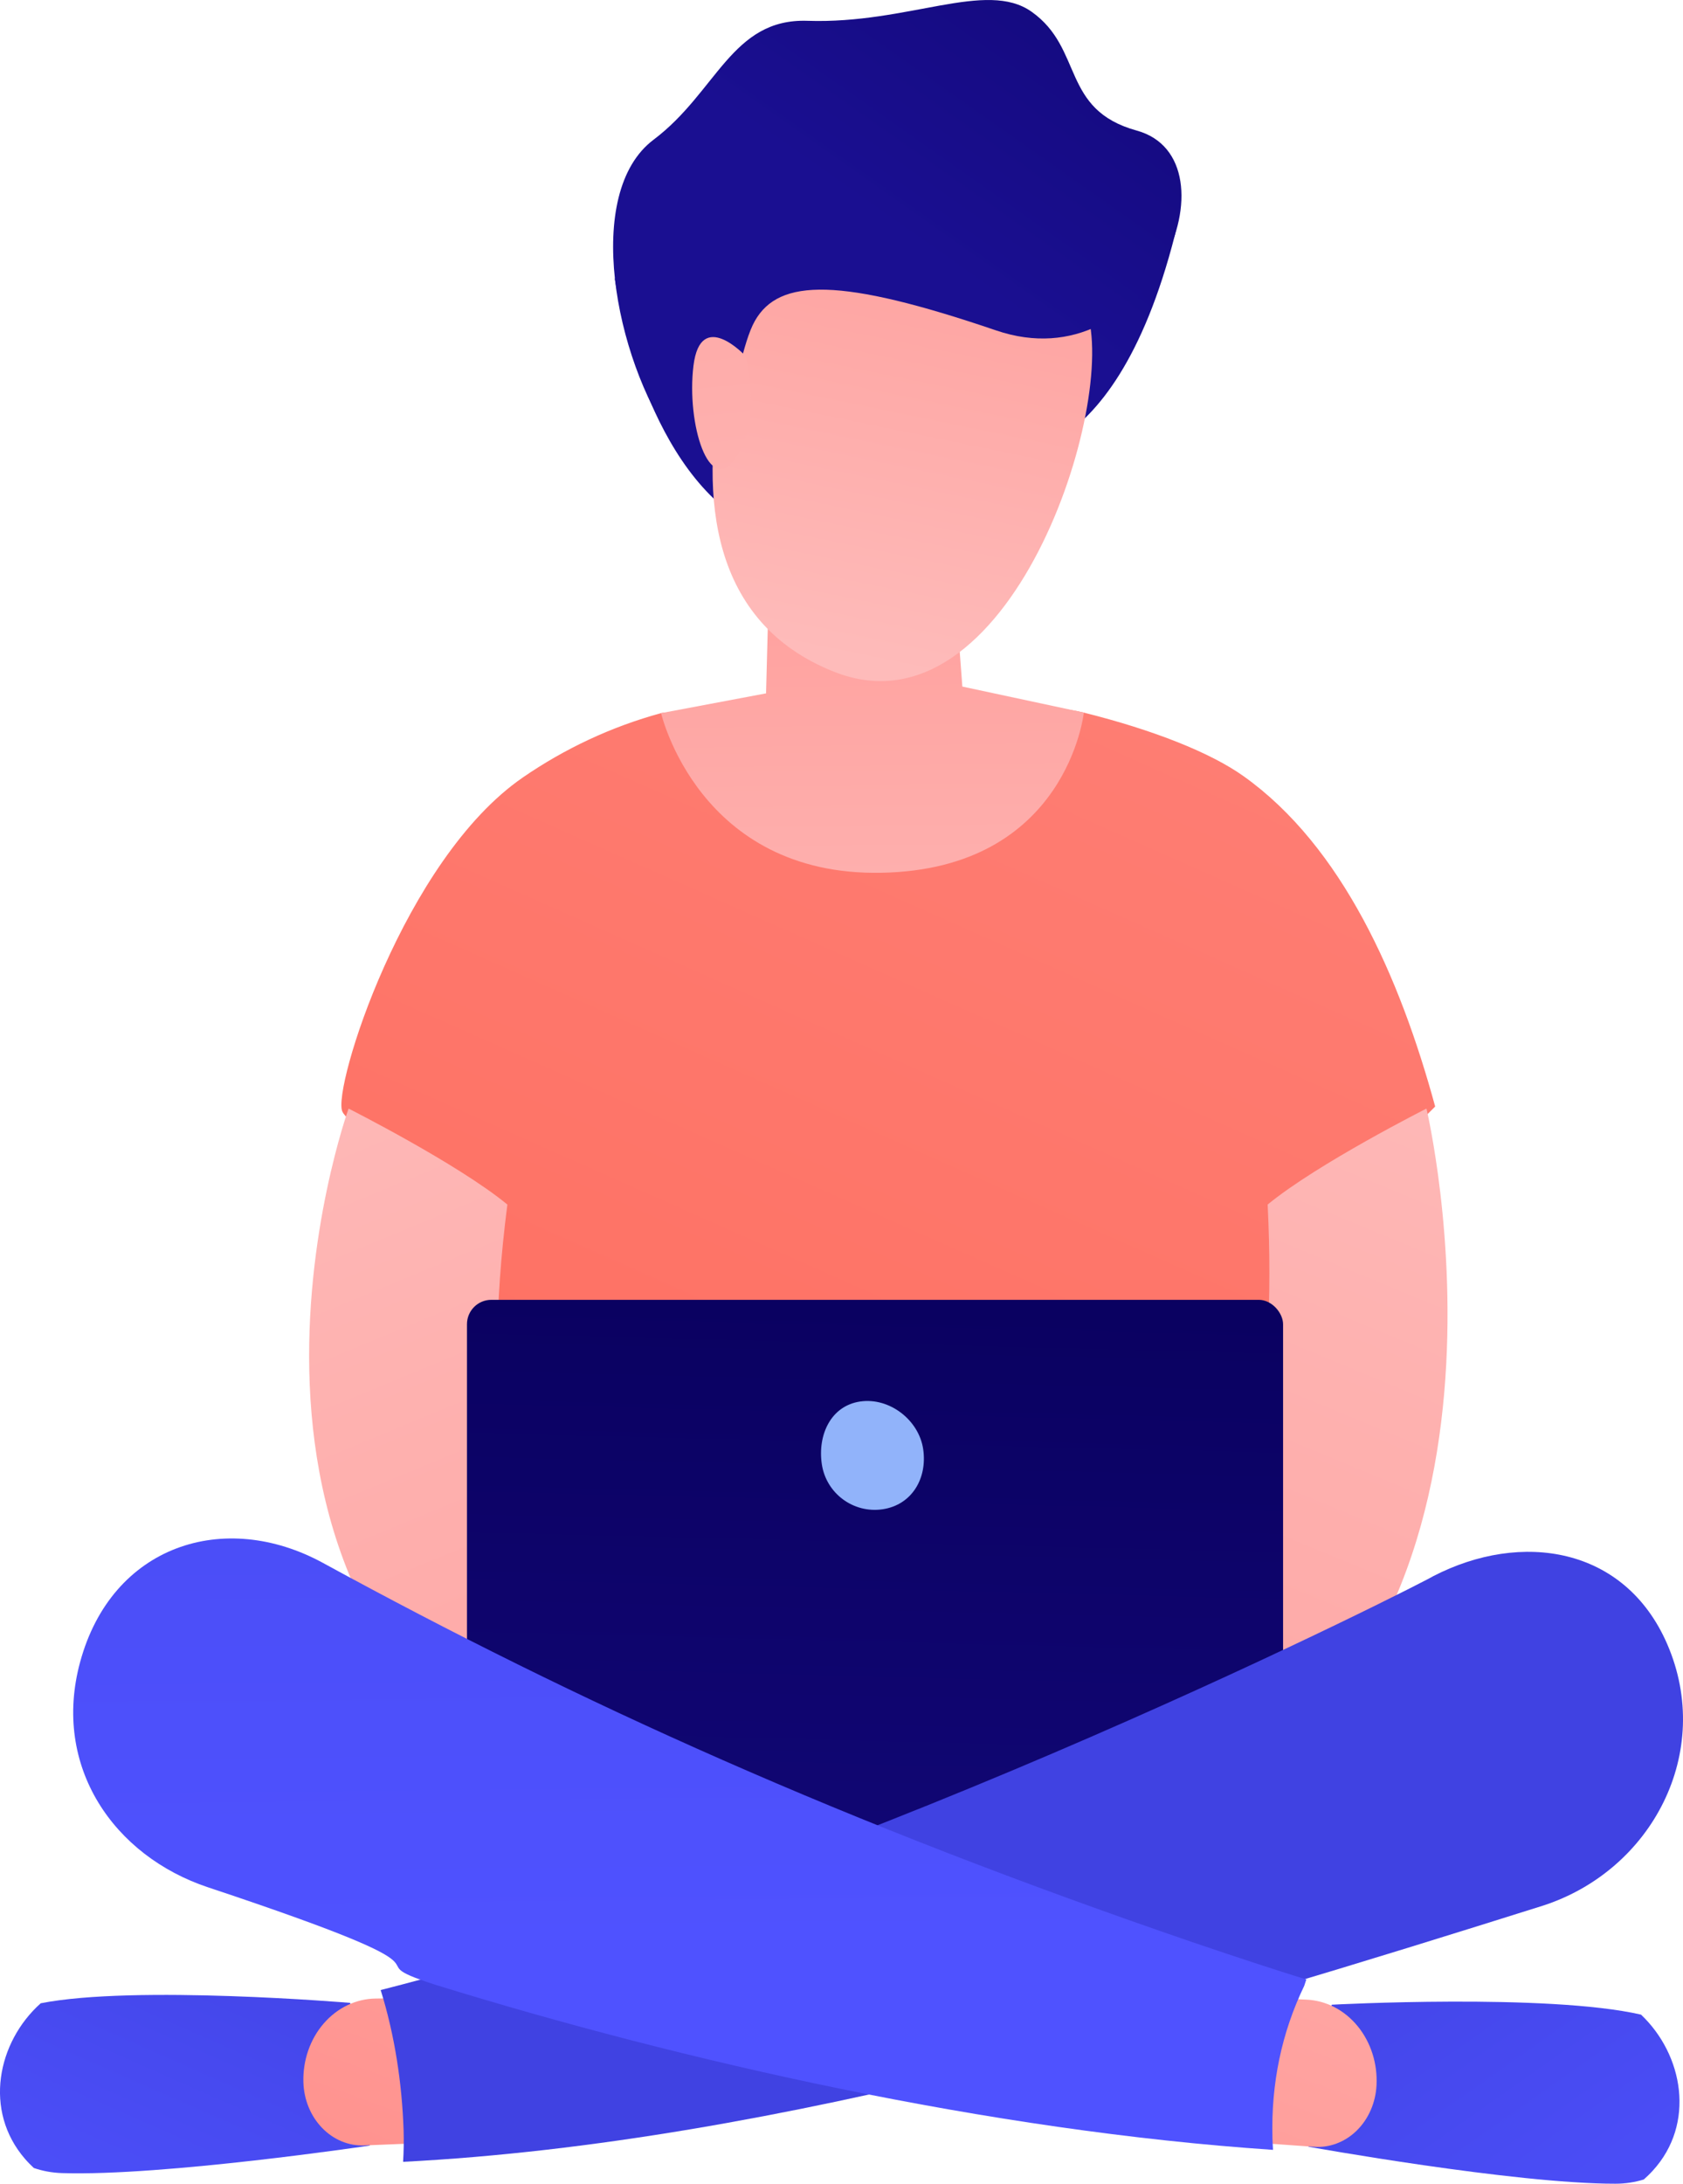 <?xml version="1.0" encoding="UTF-8"?>
<svg id="_Слой_2" data-name="Слой 2" xmlns="http://www.w3.org/2000/svg" xmlns:xlink="http://www.w3.org/1999/xlink" viewBox="0 0 575.32 746.21">
  <defs>
    <style>
      .cls-1 {
        fill: url(#linear-gradient-12);
      }

      .cls-1, .cls-2, .cls-3, .cls-4, .cls-5, .cls-6, .cls-7, .cls-8, .cls-9, .cls-10, .cls-11, .cls-12, .cls-13, .cls-14, .cls-15, .cls-16 {
        stroke-width: 0px;
      }

      .cls-2 {
        fill: url(#linear-gradient);
      }

      .cls-3 {
        fill: url(#linear-gradient-6);
      }

      .cls-4 {
        fill: url(#linear-gradient-15);
      }

      .cls-5 {
        fill: url(#linear-gradient-11);
      }

      .cls-6 {
        fill: url(#linear-gradient-5);
      }

      .cls-7 {
        fill: url(#linear-gradient-13);
      }

      .cls-8 {
        fill: url(#linear-gradient-14);
      }

      .cls-9 {
        fill: url(#linear-gradient-2);
      }

      .cls-10 {
        fill: url(#linear-gradient-7);
      }

      .cls-11 {
        fill: url(#linear-gradient-3);
      }

      .cls-12 {
        fill: url(#linear-gradient-9);
      }

      .cls-13 {
        fill: url(#linear-gradient-8);
      }

      .cls-14 {
        fill: #91b3fa;
      }

      .cls-15 {
        fill: url(#linear-gradient-10);
      }

      .cls-16 {
        fill: url(#linear-gradient-4);
      }
    </style>
    <linearGradient id="linear-gradient" x1="537.93" y1="-946.64" x2="423.3" y2="-710.35" gradientTransform="translate(-215.33 715.97) rotate(9.25)" gradientUnits="userSpaceOnUse">
      <stop offset="0" stop-color="#09005d"/>
      <stop offset="1" stop-color="#1a0f91"/>
    </linearGradient>
    <linearGradient id="linear-gradient-2" x1="602.74" y1="-241.75" x2="252.38" y2="546.56" gradientUnits="userSpaceOnUse">
      <stop offset="0" stop-color="#ff928e"/>
      <stop offset="1" stop-color="#fe7062"/>
    </linearGradient>
    <linearGradient id="linear-gradient-3" x1="87.59" y1="332.77" x2="329.35" y2="916.76" gradientUnits="userSpaceOnUse">
      <stop offset="0" stop-color="#febbba"/>
      <stop offset="1" stop-color="#ff928e"/>
    </linearGradient>
    <linearGradient id="linear-gradient-4" x1="-9458.01" y1="331.51" x2="-9216.25" y2="915.5" gradientTransform="translate(-8941.84) rotate(-180) scale(1 -1)" xlink:href="#linear-gradient-3"/>
    <linearGradient id="linear-gradient-5" x1="302.34" y1="408.25" x2="289.77" y2="917.18" gradientTransform="matrix(1,0,0,1,0,0)" xlink:href="#linear-gradient"/>
    <linearGradient id="linear-gradient-6" x1="575.7" y1="812.11" x2="443.9" y2="624.55" gradientUnits="userSpaceOnUse">
      <stop offset="0" stop-color="#4f52ff"/>
      <stop offset="1" stop-color="#4042e2"/>
    </linearGradient>
    <linearGradient id="linear-gradient-7" x1="534.64" y1="476.29" x2="395.18" y2="854.01" xlink:href="#linear-gradient-3"/>
    <linearGradient id="linear-gradient-8" x1="28.67" y1="798.41" x2="103.44" y2="628.59" xlink:href="#linear-gradient-6"/>
    <linearGradient id="linear-gradient-9" x1="255.24" y1="362.46" x2="115.71" y2="740.38" xlink:href="#linear-gradient-3"/>
    <linearGradient id="linear-gradient-10" x1="-383.99" y1="1291.85" x2="38.86" y2="922.6" xlink:href="#linear-gradient-6"/>
    <linearGradient id="linear-gradient-11" x1="236.12" y1="666.53" x2="231.06" y2="110.7" xlink:href="#linear-gradient-6"/>
    <linearGradient id="linear-gradient-12" x1="299.82" y1="380.99" x2="296.6" y2="101.11" xlink:href="#linear-gradient-3"/>
    <linearGradient id="linear-gradient-13" x1="420.39" y1="-565.29" x2="430.41" y2="-808.83" gradientTransform="translate(-215.33 715.97) rotate(9.25)" xlink:href="#linear-gradient-3"/>
    <linearGradient id="linear-gradient-14" x1="538.77" y1="-979.89" x2="409.78" y2="-714.02" xlink:href="#linear-gradient"/>
    <linearGradient id="linear-gradient-15" x1="-59.84" y1="807.34" x2="-44.14" y2="425.69" gradientTransform="translate(210 -550.77) rotate(-7.64)" xlink:href="#linear-gradient-3"/>
  </defs>
  <g id="Illustration">
    <g>
      <g>
        <path class="cls-2" d="m247.62,66.98c-.59,1.11-37.45,28.24-37.45,28.24,0,0,8.14,58.24,41.2,81.24,36.35,25.29,87.68-20.83,87.68-20.83,0,0,40.85,9.71,62.58-75.33,4.98-19.51-23.79-21.16-58.51-17.57-44.78,4.63-95.49,4.24-95.49,4.24Z"/>
        <path class="cls-9" d="m178.71,265.68c14.42-9.92,30.37-17.39,47.27-21.99,6.35-1.73,40.63,8.24,61.83,7.75,29.09-.67,58.7-13.91,82.69-7.93,23.82,5.94,43.32,13.69,54.57,21.7,33.69,23.96,53.48,68.65,65.53,112.91-22.83,23.43-51.56,33.85-51.56,33.85l-5.31,215.15-127.22,65.09-145.21-72.9,5.2-210.25s-46.11-21.47-49.49-29.29c-3.38-7.81,21.02-86.11,61.7-114.08Z"/>
        <path class="cls-11" d="m119.16,378.83s-61.79,171.31,79.12,241.72c29.26-3.89,18-52.48,18-52.48,0,0-61.22-13.55-42.84-156.46-16.93-13.93-54.28-32.79-54.28-32.79Z"/>
        <path class="cls-16" d="m487.63,378.83s42.52,178.83-79.12,241.72c-29.26-3.89-18.01-52.48-18.01-52.48,0,0,49.34-24.3,42.84-156.46,16.93-13.93,54.28-32.79,54.28-32.79Z"/>
        <rect class="cls-6" x="159.63" y="444.17" width="278.98" height="188.41" rx="8.33" ry="8.33"/>
        <g>
          <path class="cls-3" d="m560.98,688.43c-31.93-7.33-105.72-3.39-105.72-3.39l-3,8.13-4.97,40.4s70.27,12.67,104.91,12.64c3.53,0,6.77-.53,9.72-1.45,1.06-.95,2.09-1.93,3.06-3,14.7-16.05,10.45-39.63-4.01-53.33Z"/>
          <path class="cls-10" d="m434.06,682.77l12.5.53c6.71.29,13.04,3.56,17.55,9.08,4.51,5.52,6.84,12.82,6.44,20.26-.32,5.93-2.75,11.48-6.76,15.41-4.01,3.93-9.28,5.93-14.62,5.55l-19.12-1.36,4.01-49.47Z"/>
        </g>
        <g>
          <path class="cls-13" d="m13.9,684.55c32.1-6.35,105.76-.14,105.76-.14l2.8,8.22,3.96,40.54s-70.56,10.51-105.19,9.41c-3.53-.11-6.75-.74-9.68-1.75-1.03-.98-2.04-1.99-2.99-3.09-14.29-16.49-9.46-39.93,5.34-53.18Z"/>
          <path class="cls-12" d="m140.92,682.78l-12.5.15c-6.72.08-13.12,3.16-17.77,8.53-4.65,5.38-7.15,12.6-6.94,20.05.17,5.94,2.46,11.56,6.38,15.61,3.91,4.06,9.12,6.22,14.48,6l19.15-.77-2.78-49.58Z"/>
        </g>
        <path class="cls-15" d="m569.91,561.78c-14.48-33.32-49.89-38.73-80.03-23.15-.52.69-191.41,98.52-359.75,141.4,4.82,15.45,7.3,31.89,7.84,48.05.1,3.6.04,7.15-.17,10.65,129.09-6.63,269.19-49.68,389.58-87.52,37.33-12.04,58.58-52.5,42.53-89.43Z"/>
        <path class="cls-5" d="m434.98,730.61c-.5-18.62,3.12-35.96,10.86-52.02.22-.74.49-1.44.72-2.17-9.61-2.98-22.03-7.01-38.35-12.55-119.54-40.91-210.73-82.22-297.76-129.77-33.81-18.47-72.26-6.09-83.08,33.91-9.66,35.72,11.56,66.21,43.76,76.92,96.34,32.06,46.18,23.15,77.64,33.28,84.5,26.13,189.65,49.93,286.4,56.43-.07-1.35-.16-2.71-.2-4.05Z"/>
        <path class="cls-1" d="m225.99,243.69s12.86,55.71,75.27,54.55c63.57-1.16,69.24-54.74,69.24-54.74l-41.53-8.89-3.47-46.27-62.47,4.63-1.16,43.96-35.89,6.76Z"/>
        <path class="cls-7" d="m271.8,57.25s-71.59,138.67,13.33,172.31c59.9,23.73,97.45-92.09,86.25-123.45-17.32-48.5-28.73-42.75-28.73-42.75l-70.86-6.11Z"/>
        <path class="cls-8" d="m388.61,44.63c35.36,9.72,5.14,86.42-48.1,68.28-53.24-18.14-74.17-17.87-82.46-3.25-8.3,14.62-10.08,66.54-28.08,40.88-19.74-28.14-30.74-84.61-6.54-102.81,21.63-16.27,26.67-41.5,52.61-40.62,34.43,1.16,61.06-14.1,76.6-3.1,17.85,12.64,9.96,33.47,35.98,40.62Z"/>
        <path class="cls-4" d="m254.77,121.58s-15.27-16.43-17.71,3.37c-2.44,19.8,5.4,45.3,14.59,31.32,9.19-13.98,3.12-34.69,3.12-34.69Z"/>
      </g>
      <path class="cls-14" d="m315.58,495.19c1.48,10-3.88,19.07-13.87,20.55-10,1.48-19.3-5.43-20.78-15.42-1.48-10,3.1-19.92,13.09-21.4,10-1.48,20.08,6.28,21.56,16.27Z"/>
    </g>
  </g>
</svg>